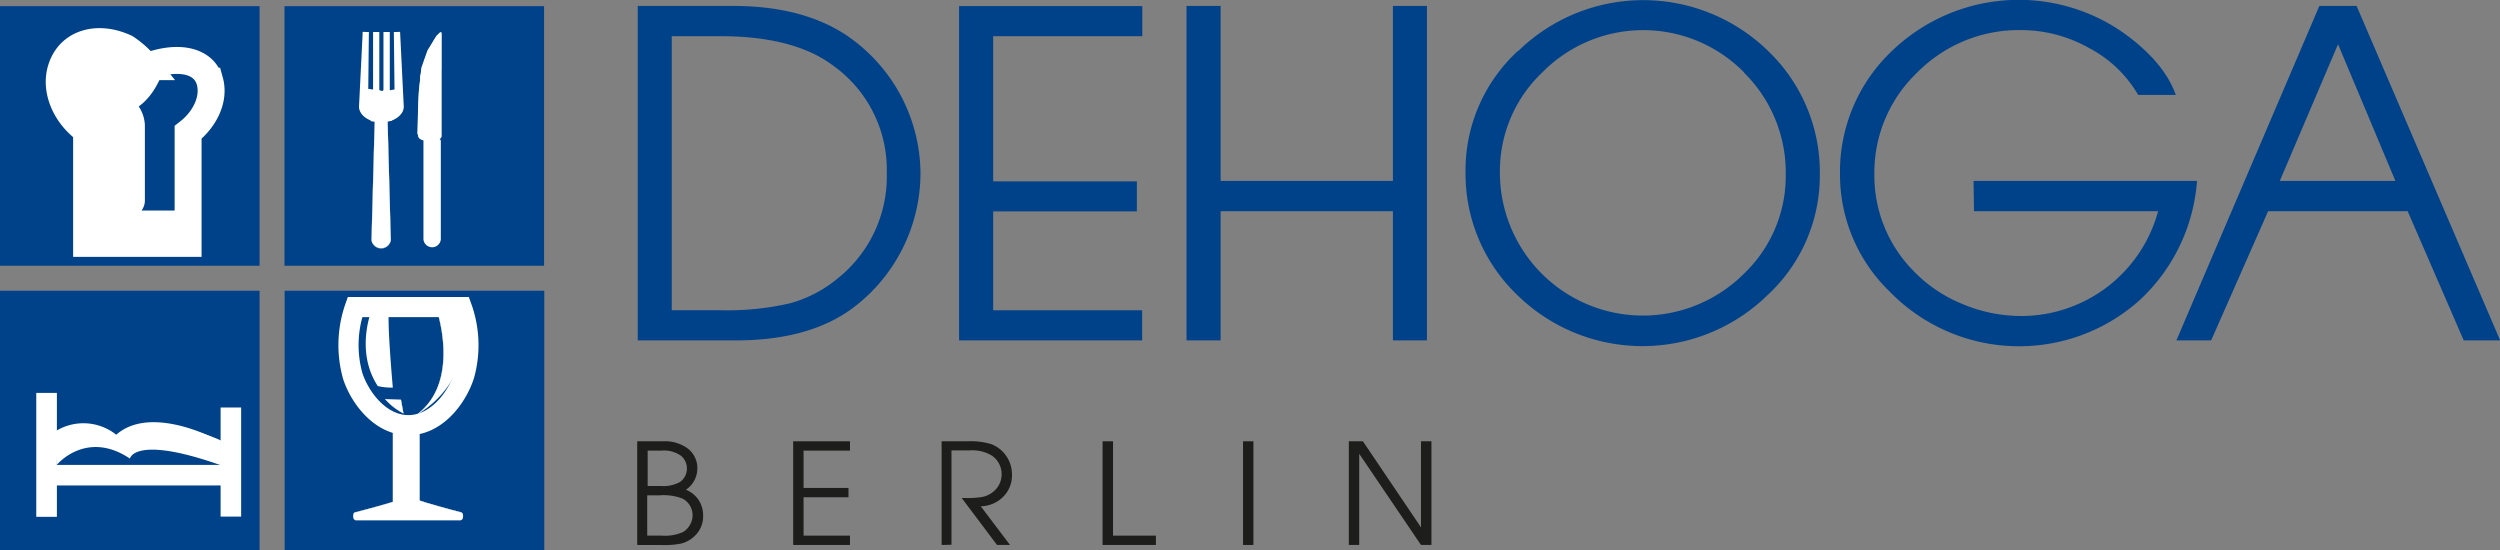 <svg id="DEHOGA_Berlin" data-name="DEHOGA Berlin" xmlns="http://www.w3.org/2000/svg" xmlns:xlink="http://www.w3.org/1999/xlink" viewBox="0 0 332.27 73.14"><rect x="0" y="0" width="332.27" height="73.14" fill="#808080" stroke="none"/><defs><style>.cls-1,.cls-10,.cls-11,.cls-12,.cls-13,.cls-14,.cls-6,.cls-7,.cls-8,.cls-9{fill:none;}.cls-2{fill:#004289;}.cls-3{fill:#1d1d1b;}.cls-4{fill:#fff;}.cls-5{clip-path:url(#clip-path);}.cls-10,.cls-11,.cls-12,.cls-13,.cls-14,.cls-6,.cls-7,.cls-8,.cls-9{stroke:#fff;}.cls-6,.cls-9{stroke-width:3.58px;}.cls-7{stroke-width:0.03px;}.cls-10,.cls-8,.cls-9{stroke-miterlimit:2;}.cls-8{stroke-width:2.68px;}.cls-10,.cls-11{stroke-width:0.04px;}.cls-11{stroke-linejoin:round;}.cls-12,.cls-13{stroke-miterlimit:10;}.cls-12{stroke-width:2.09px;}.cls-13{stroke-width:1.34px;}.cls-14{stroke-width:0.83px;}</style><clipPath id="clip-path" transform="translate(-19 -44)"><rect class="cls-1" x="19" y="44" width="332.27" height="73.14"/></clipPath></defs><path class="cls-2" d="M329.73,49.84l7.64,18.21H322l7.76-18.21m-16.88,39.4,7.57-17.17H339l7.45,17.17h4.84L332.21,44.79h-4.95l-19,44.45ZM281.36,72.07h24.47A18.85,18.85,0,0,1,287.66,86a20.11,20.11,0,0,1-7.87-1.61A18.8,18.8,0,0,1,273.31,80a18,18,0,0,1-5.19-12.73,18.38,18.38,0,0,1,5.68-13.62A19,19,0,0,1,287.63,48a18.36,18.36,0,0,1,9.07,2.41,16.2,16.2,0,0,1,6.48,6.21h5q-1.59-4.5-7.26-8.47a24.3,24.3,0,0,0-30.44,2.6,22.09,22.09,0,0,0-6.93,16.42,21.61,21.61,0,0,0,6.57,15.55,24,24,0,0,0,33.26,1.17A24,24,0,0,0,311,68.05H281.3l.06,4ZM250.78,53.64a18.65,18.65,0,0,1,5.56,13.59,17.94,17.94,0,0,1-5.63,13.22,19,19,0,0,1-32.36-13.58A18.05,18.05,0,0,1,224,53.61a18.81,18.81,0,0,1,26.79,0Zm-30-2.9a21.54,21.54,0,0,0-7,16,22.3,22.3,0,0,0,6.87,16.46,23.77,23.77,0,0,0,33.22.07,21.62,21.62,0,0,0,7-16.07A22.29,22.29,0,0,0,254,50.78a23.77,23.77,0,0,0-33.21,0Zm-39.55,38.5V72.07h22.9l0,17.17h4.52V44.79h-4.52l0,23.26h-22.9V44.79h-4.53V89.24Zm-10.43,0v-4H151V72.1h19.1v-4H151V48.81h19.82v-4H146.47V89.24ZM108.28,48.81h6.45q9.8,0,15,3.91A17,17,0,0,1,136.86,67a17.31,17.31,0,0,1-6.52,14,16.91,16.91,0,0,1-6.3,3.3,36.86,36.86,0,0,1-9.31.93h-6.45V48.81Zm8.56,40.43q9.7,0,15.5-4.3a22.44,22.44,0,0,0,9-17.94,22.31,22.31,0,0,0-10.13-18.5q-5.79-3.7-14.71-3.71H103.76V89.24Z" transform="translate(-19 -44)"/><path class="cls-3" d="M105.08,115.19H107a5.74,5.74,0,0,0,2.84-.51,2.64,2.64,0,0,0,.87-.94,2.49,2.49,0,0,0-1-3.47,6.89,6.89,0,0,0-3-.44h-1.69v5.36Zm0-6.6h1.72a4.62,4.62,0,0,0,2.58-.53,2.21,2.21,0,0,0,.16-3.46,3.87,3.87,0,0,0-2.62-.71h-1.84v4.7Zm-1.39,7.84V102.65h3.47a5.09,5.09,0,0,1,3.3,1,3.27,3.27,0,0,1,1.22,2.68,3.4,3.4,0,0,1-1.52,2.76,3.65,3.65,0,0,1,1.69,1.36,3.71,3.71,0,0,1,.6,2.11,3.57,3.57,0,0,1-1.33,2.86,3.88,3.88,0,0,1-1.54.81,10.58,10.58,0,0,1-2.41.21Z" transform="translate(-19 -44)"/><polygon class="cls-3" points="105.42 72.43 105.42 58.65 112.97 58.65 112.97 59.89 106.8 59.89 106.8 64.85 112.77 64.85 112.77 66.09 106.8 66.09 106.8 71.19 112.97 71.19 112.97 72.43 105.42 72.43 105.42 72.43"/><path class="cls-3" d="M144.15,116.43V102.65h3.5a9.41,9.41,0,0,1,3.1.38,4.25,4.25,0,0,1,2,1.59,4.29,4.29,0,0,1,.75,2.48,4,4,0,0,1-1.15,2.91,4.34,4.34,0,0,1-3,1.28l3.89,5.14h-1.73l-4.69-6.24h.48a12.75,12.75,0,0,0,2.19-.13,3.32,3.32,0,0,0,1.26-.51,3,3,0,0,0,.07-5,5,5,0,0,0-2.94-.69h-2.42v12.54Z" transform="translate(-19 -44)"/><polygon class="cls-3" points="146.54 72.43 146.54 58.65 147.93 58.65 147.93 71.19 153.63 71.19 153.63 72.43 146.54 72.43 146.54 72.43"/><polygon class="cls-3" points="165.21 72.43 165.21 58.65 166.59 58.65 166.59 72.43 165.21 72.43 165.21 72.43"/><polygon class="cls-3" points="179.27 72.43 179.27 58.65 181.14 58.65 188.86 70.09 188.86 58.65 190.25 58.65 190.25 72.43 188.86 72.43 180.65 60.31 180.65 72.43 179.27 72.43 179.27 72.43"/><polyline class="cls-2" points="34.5 35.32 0 35.32 0 0.82 34.5 0.82 34.5 35.32"/><polyline class="cls-2" points="72.31 35.32 37.81 35.32 37.81 0.82 72.31 0.82 72.31 35.32"/><polyline class="cls-2" points="34.5 73.14 0 73.14 0 38.64 34.5 38.64 34.5 73.14"/><path class="cls-4" d="M26.16,102.17l.43,3.57s3.89-4.66,9.68-.79c0,0,.55-3.19,12.1.89l0-3.29s-8.66-4.18-13.27-.06a6.63,6.63,0,0,0-9-.32" transform="translate(-19 -44)"/><path class="cls-4" d="M25.52,102l.43,3s3.89-4.62,9.68-.78c0,0,.55-3.16,12.1.88l0-2.72s-8.67-4.67-13.28-.6a7,7,0,0,0-9,.23" transform="translate(-19 -44)"/><polyline class="cls-4" points="29.32 54.16 29.32 61.79 7.56 61.79 7.56 52.22 4.82 52.22 4.82 68.69 7.56 68.69 7.56 64.52 29.32 64.52 29.32 68.66 32.05 68.66 32.05 54.16 29.32 54.16"/><g class="cls-5"><path class="cls-6" d="M46.89,54.79c-.85-3-4.61-3.4-8.4-1.93a12.61,12.61,0,0,0-2.76-2.5C32,48.62,28.3,49.67,27.18,53c-1,2.88.5,6.35,3.33,8.35v15H44V61.59c2.3-1.79,3.53-4.47,2.89-6.8Z" transform="translate(-19 -44)"/></g><path class="cls-7" d="M46.84,54.45c-.84-3-4.59-3.4-8.37-1.93A12.58,12.58,0,0,0,35.72,50c-3.71-1.73-7.41-.68-8.52,2.64-1,2.87.49,6.34,3.31,8.33V76H44V61.23c2.29-1.79,3.52-4.46,2.87-6.78Z" transform="translate(-19 -44)"/><polyline class="cls-2" points="72.34 73.14 37.83 73.14 37.83 38.64 72.34 38.64 72.34 73.14"/><path class="cls-8" d="M73.28,100.51c3.71,0,6.48-3.62,7.45-6.7a14.91,14.91,0,0,0-.36-9H66.18A15.26,15.26,0,0,0,65.89,94c1,3,3.75,6.51,7.39,6.51Z" transform="translate(-19 -44)"/><line class="cls-9" x1="53.99" y1="56.2" x2="53.99" y2="68.22"/><path class="cls-4" d="M80.54,112.59c0,.54-.33.54-.33.54H66.28s-.33,0-.33-.54.33-.51.33-.51,10-2.55,7-2.55,6.93,2.55,6.93,2.55.33,0,.33.51" transform="translate(-19 -44)"/><path class="cls-10" d="M80.53,112.58c0,.55-.33.55-.33.55H66.28s-.32,0-.32-.55.32-.5.32-.5,10-2.54,7-2.54,6.92,2.54,6.92,2.54.33,0,.33.5Z" transform="translate(-19 -44)"/><path class="cls-4" d="M68.47,85s-2.37,5.57.74,10.31a7.64,7.64,0,0,0,2,.2s-.88-9.72-.44-10.42L68.47,85" transform="translate(-19 -44)"/><path class="cls-4" d="M72.29,97.14l.33,1.8a8.46,8.46,0,0,1-2.42-1.89l2.09.09" transform="translate(-19 -44)"/><path class="cls-11" d="M72.28,97.15l.33,1.78a8.34,8.34,0,0,1-2.4-1.87l2.07.09Z" transform="translate(-19 -44)"/><path class="cls-4" d="M77,85S80.33,94.49,74.54,99a13.37,13.37,0,0,0,4.86-5.09c1.4-3.07,1.43-3.89,1.63-3.43V88.6l-.1-2.37-.77-1.37L77,85" transform="translate(-19 -44)"/><path class="cls-11" d="M77,85s3.33,9.51-2.45,14a13.4,13.4,0,0,0,4.85-5.08c1.39-3.07,1.42-3.88,1.62-3.43V88.6l-.1-2.37-.77-1.36L77,85Z" transform="translate(-19 -44)"/><path class="cls-4" d="M77.59,75.81a1.16,1.16,0,0,1-2.31,0v-13c0-.58.52-.23,1.15-.23s1.16-.35,1.16.23v13" transform="translate(-19 -44)"/><path class="cls-4" d="M74.81,54.38a16.48,16.48,0,0,1,1-3.34c.78-1.81,1.91-3.41,1.89-2.52V62.07c0,.94-3.12.94-3.12,0a62.13,62.13,0,0,1,.28-7.69" transform="translate(-19 -44)"/><path class="cls-4" d="M77.65,53.21s-.63,2.18-1.05,3.1a7.13,7.13,0,0,0-1,2.31c-.37,1.57-.74,3.52-.74,3.52l-.23,0-.17-.4.17-5.28L75,53l.81-2.3,1.24-2,.59-.3v1.08l0,3.73" transform="translate(-19 -44)"/><path class="cls-4" d="M43.1,75.82l0-2.79H33s4.21-.54,4.21-2.38v-10a3.72,3.72,0,0,0-1.36-2.7c.92-.62,2.85-1.44,4.25-6l-1.29.19h-1l-1.49-1.49L31,49.38l-3.52,2.46L27.3,57,29,59.76l1.37,4.09v12H43.1" transform="translate(-19 -44)"/><g class="cls-5"><path class="cls-12" d="M43.1,75.82l0-2.79H33s4.21-.54,4.21-2.38v-10a3.72,3.72,0,0,0-1.36-2.7c.92-.62,2.85-1.44,4.25-6l-1.29.19h-1l-1.49-1.49L31,49.38l-3.52,2.46L27.3,57,29,59.76l1.37,4.09v12Z" transform="translate(-19 -44)"/><path class="cls-13" d="M42.82,75.55l0-2.74H33.11s4.06-.53,4.06-2.32V60.67A3.66,3.66,0,0,0,35.86,58c.89-.6,2.75-1.4,4.1-5.85l-1.25.19h-1l-1.44-1.46-5.13-1.23-3.4,2.4-.2,5.07,1.68,2.68,1.31,4V75.55Z" transform="translate(-19 -44)"/></g><path class="cls-4" d="M70.94,75.92a1.3,1.3,0,0,1-2.56,0l.43-16c0-.59.14-.54.85-.54s.85,0,.85.54l.43,16" transform="translate(-19 -44)"/><path class="cls-7" d="M69.75,56.41S69.5,59,67.83,59.64L67,57.86l.19-2,.48.26.35.34.39,0,.2-.24,1.12.14Zm1.18,19.51a1.29,1.29,0,0,1-2.55,0l.43-16c0-.59.14-.54.85-.54s.84,0,.84.54l.43,16Z" transform="translate(-19 -44)"/><path class="cls-14" d="M69,48.25v7.63a.77.77,0,0,1-.78.75.69.69,0,0,1-.69-.75l.08-7.63m2.77,0v7.63a.69.69,0,1,1-1.38,0V48.25m2.76,0,.09,7.63a.7.7,0,0,1-.7.75.76.76,0,0,1-.76-.75V48.25m1.37,0,.49,9.94c0,.76-1,1.65-2.57,1.65s-2.55-.89-2.55-1.65l.49-9.94" transform="translate(-19 -44)"/><polyline class="cls-4" points="48.56 12.16 48.22 14.16 49.54 15.73 51.88 15.68 53.06 14.66 53.15 13.19 53.06 12.21 51.15 12.55 48.56 12.16"/><polygon class="cls-13" points="48.81 12.47 48.52 14.14 49.68 15.46 51.75 15.41 52.79 14.56 52.88 13.33 52.79 12.51 51.1 12.8 48.81 12.47 48.81 12.47 48.81 12.47"/></svg>